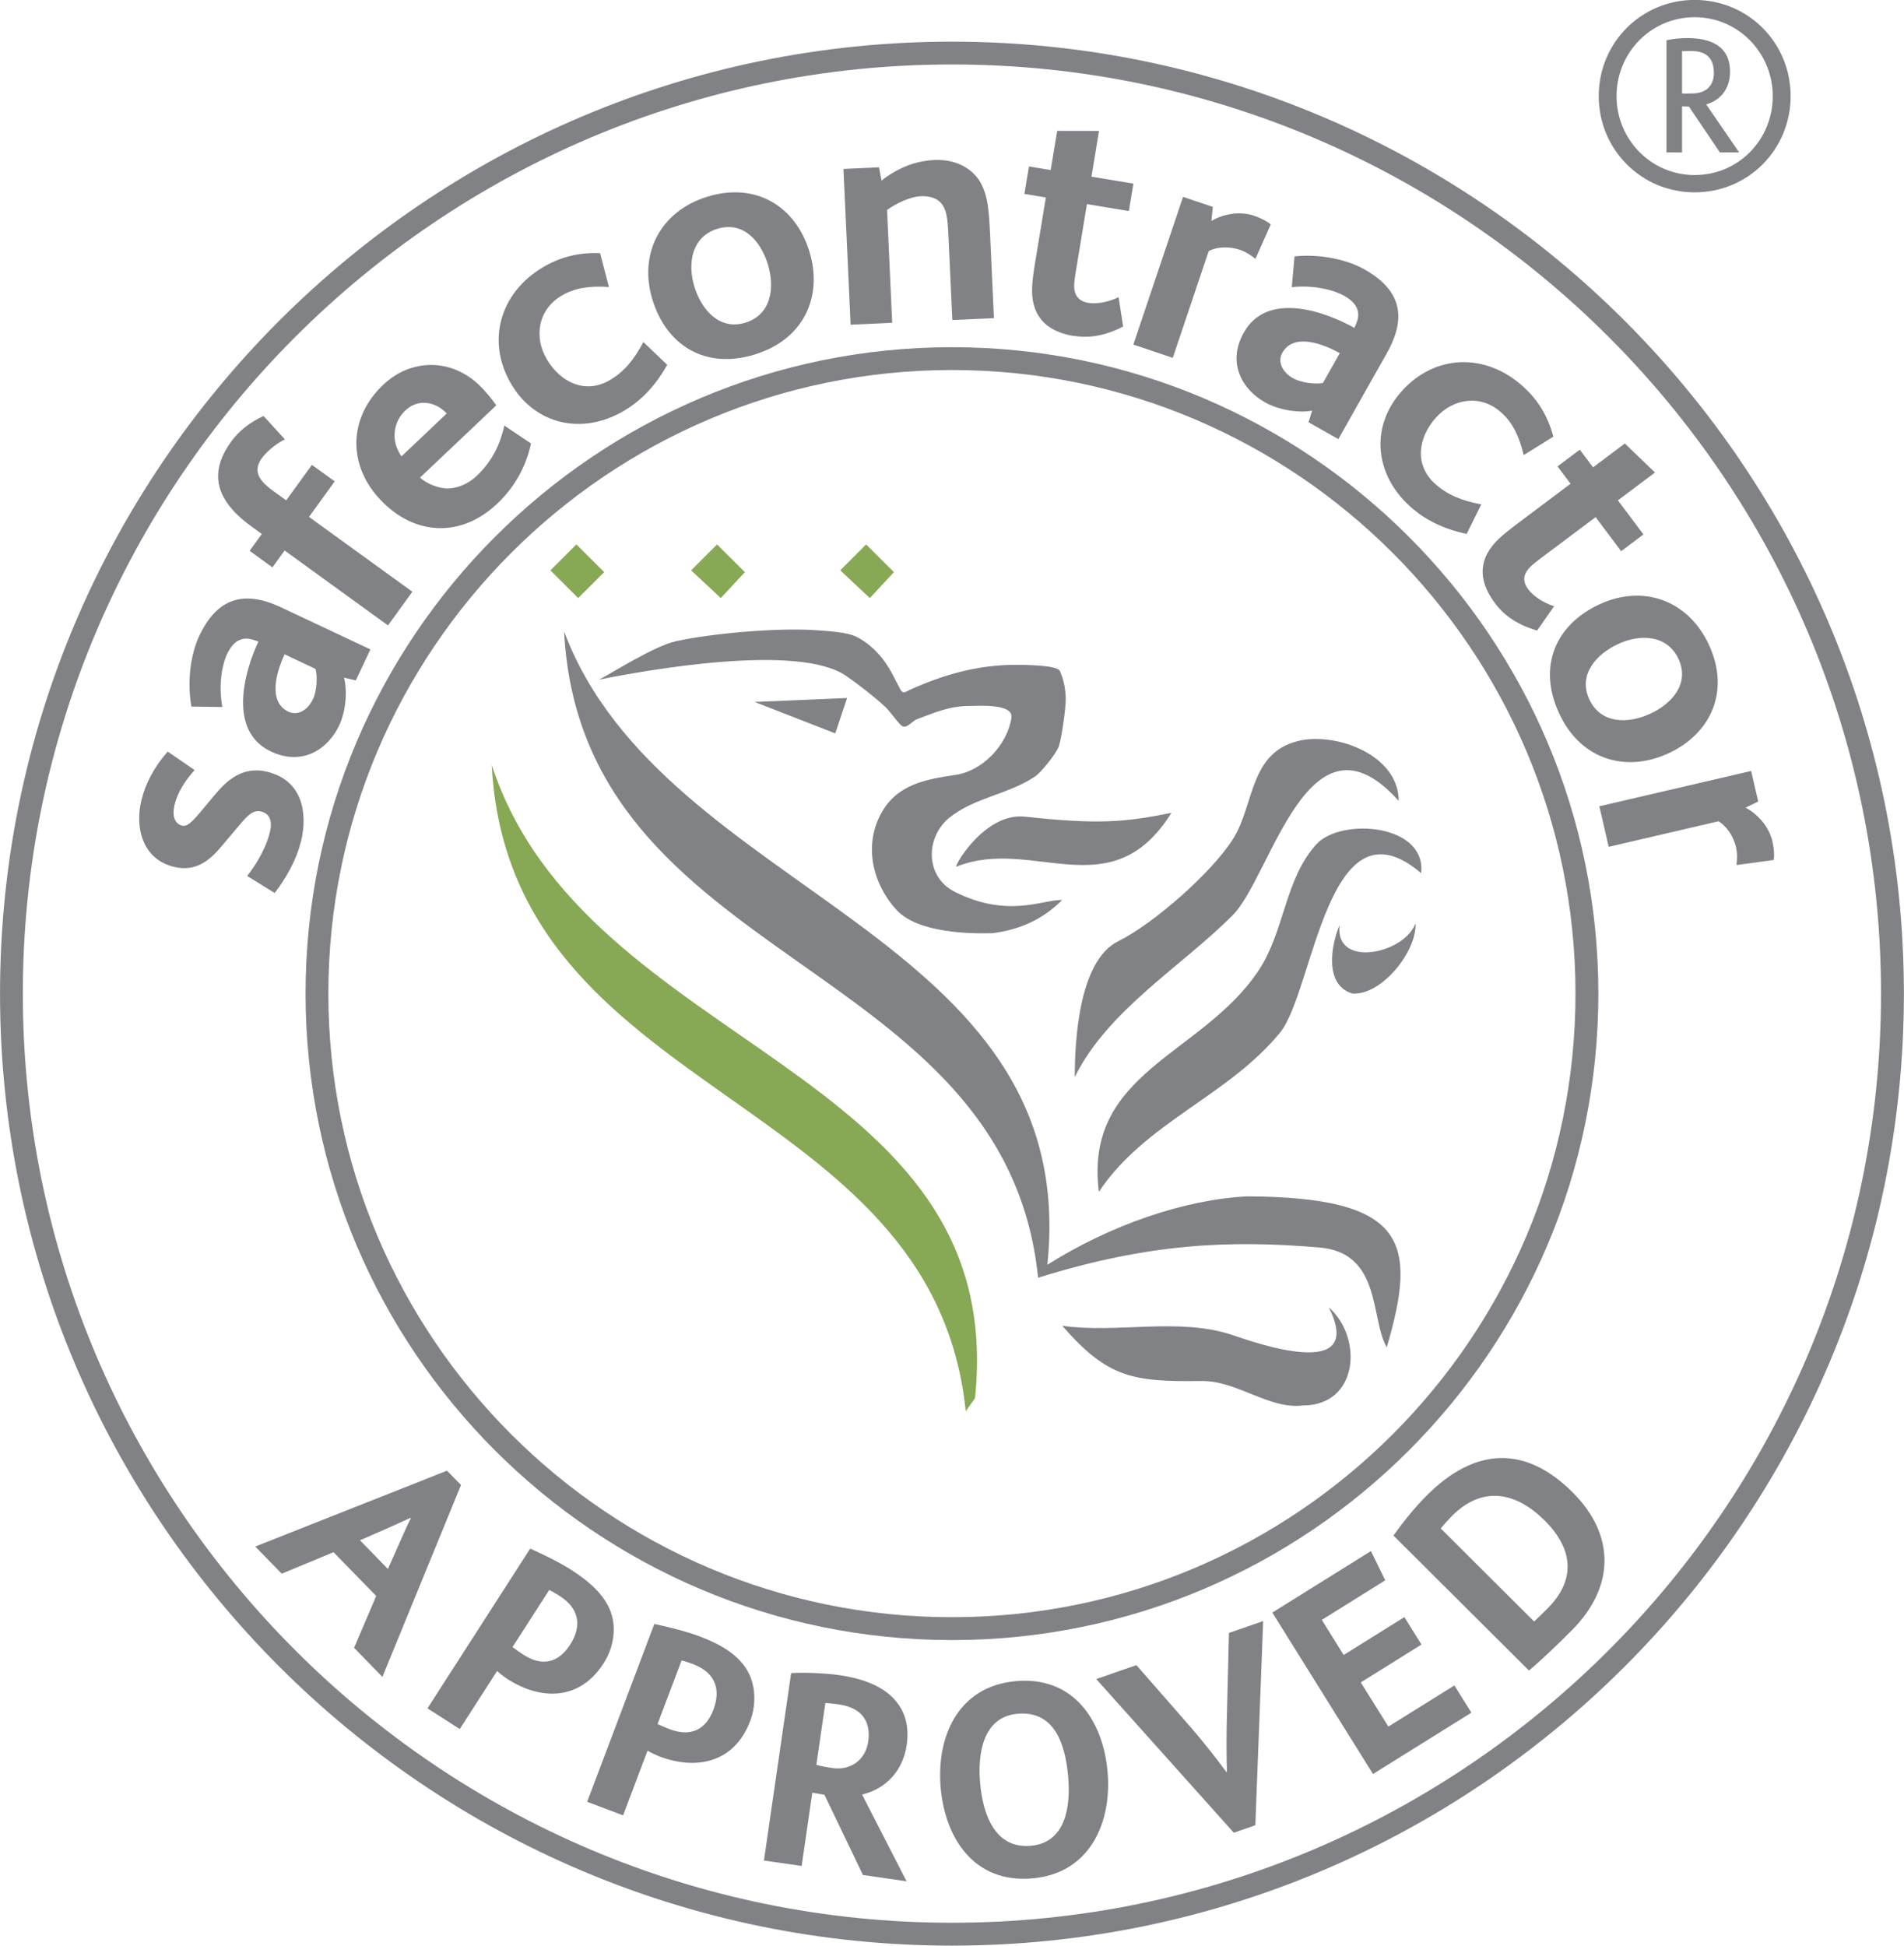 <?xml version="1.0" encoding="UTF-8"?> <svg xmlns="http://www.w3.org/2000/svg" xmlns:xlink="http://www.w3.org/1999/xlink" xmlns:xodm="http://www.corel.com/coreldraw/odm/2003" xml:space="preserve" width="0.963in" height="0.984in" version="1.1" style="shape-rendering:geometricPrecision; text-rendering:geometricPrecision; image-rendering:optimizeQuality; fill-rule:evenodd; clip-rule:evenodd" viewBox="0 0 255.49 261.07"> <defs> <style type="text/css"> .fil0 {fill:#808285} .fil1 {fill:#87A854} .fil2 {fill:#808285;fill-rule:nonzero} </style> </defs> <g id="__x0023_Layer_x0020_1">  <polygon class="fil0" points="112.08,98.41 113.67,93.66 101.26,94.19 "></polygon> <path class="fil0" d="M174.83 188.59c7.44,0 8.12,-9.05 3.48,-13.17 5.1,10.19 -10.18,4.63 -12.99,3.7 -7.14,-2.37 -15.37,-0.18 -22.78,-1.22 6.11,6.98 9.39,7.53 18.69,7.41 4.81,-0.06 9.03,3.84 13.61,3.28z"></path> <polygon class="fil1" points="73.86,76.53 77.34,73.05 81.07,76.77 77.58,80.25 "></polygon> <polygon class="fil1" points="92.74,76.53 96.22,73.05 99.95,76.77 96.72,80.25 "></polygon> <polygon class="fil1" points="112.75,76.53 116.22,73.05 119.95,76.77 116.72,80.25 "></polygon> <path class="fil0" d="M147.46 159.91c6.19,-9.29 17.27,-12.79 24.29,-21.33 4.56,-5.55 6.36,-32.19 18.95,-21.41 0.73,-6.64 -10.77,-7.49 -14.06,-3.88 -4.26,4.68 -4.25,11.68 -7.75,16.93 -7.56,11.38 -23.46,13.56 -21.44,29.69z"></path> <path class="fil0" d="M144.23 144.5c4.46,-8.99 14.22,-14.73 21.16,-21.67 5.22,-5.22 10.2,-28.89 22.3,-15.36 0,-6.21 -8.51,-9.3 -13.55,-8.03 -6.45,1.62 -5.82,8.46 -8.6,13 -2.76,4.5 -10.73,11.51 -15.48,13.85 -5.31,2.61 -5.84,13.44 -5.84,18.21z"></path> <path class="fil0" d="M181.49 133.32c4.02,0.23 8.67,-5.78 8.45,-9.44 -1.44,4.12 -10.9,6.11 -10.18,0.24 -1.15,2.68 -2.1,8.08 1.73,9.2z"></path> <path class="fil0" d="M133.09 125.23c3.85,-0.48 6.91,-1.92 9.44,-4.47 -2.62,-0.07 -7.24,2.49 -14.39,-1.08 -4.03,-2.02 -3.97,-7.3 -0.79,-9.92 3.37,-2.76 7.96,-3.15 11.54,-5.57 0.83,-0.56 2.69,-2.91 3.12,-3.88 0.43,-0.97 1,-5.28 1,-6.5 0,-1.22 -0.28,-2.69 -0.8,-3.79 -0.38,-0.78 -4.63,-0.81 -6.06,-0.81 -5.01,0.03 -9.47,1.29 -14.02,3.33 -0.54,0.25 -0.94,0.64 -1.29,0.01 -0.39,-0.71 -0.75,-1.45 -1.14,-2.18 -1,-1.87 -2.37,-3.51 -4.2,-4.6 -0.87,-0.52 -1.51,-0.95 -6.34,-1.23 -5.1,-0.3 -13.66,0.45 -18.46,1.5 -2.94,0.64 -8.77,4.39 -10.31,5.15 6.26,-1.25 26.7,-4.93 33.13,-0.51 1.71,1.18 3.66,2.71 5.15,4.06 0.74,0.67 1.49,1.84 2.2,2.54 0.72,0.72 1.41,-0.48 2.21,-0.79 2.37,-0.89 4.4,-1.76 6.94,-1.76 1.21,0 6.03,-0.38 5.7,1.61 -0.56,3.61 -3.87,7.12 -7.5,7.64 -4.13,0.6 -7.97,1.32 -10.06,5.31 -2.27,4.31 -1.02,9.36 2.14,12.81 3.25,3.55 12.03,3.12 12.76,3.12z"></path> <path class="fil0" d="M186.07 180.83c4.22,-14.29 2.56,-20.18 -18.72,-20.3 -8.43,0.44 -18.29,3.81 -26.81,9.18 4.69,-44.78 -51.48,-49.37 -64.85,-84.98 2.36,45.11 59.19,43.53 63.61,86.72 15.05,-4.7 25.99,-5.05 37.73,-4.06 8.34,0.69 6.85,9.47 9.01,13.32l0.04 0.12z"></path> <path class="fil0" d="M128.37 116.28c10.22,-4.08 20.73,5.76 28.82,-7.21 -6.19,1.25 -9.82,1.59 -19.65,0.51 -5.55,-0.6 -9.79,7.1 -9.17,6.7z"></path> <path class="fil1" d="M130.83 187.62c4.69,-44.78 -52.27,-46.43 -64.85,-84.98 2.36,45.11 59.18,43.53 63.61,86.72l1.24 -1.74z"></path> <path class="fil2" d="M127.74 220.07c-47.83,0 -86.74,-38.91 -86.74,-86.74 0,-47.83 38.91,-86.74 86.74,-86.74 47.83,0 86.74,38.91 86.74,86.74 0,47.83 -38.91,86.74 -86.74,86.74zm0 -170.42l0 0c-46.14,0 -83.68,37.54 -83.68,83.67 0,46.14 37.54,83.68 83.68,83.68 46.14,0 83.67,-37.54 83.67,-83.68 0,-46.13 -37.54,-83.67 -83.67,-83.67z"></path> <path class="fil2" d="M127.74 261.07c-70.44,0 -127.74,-57.31 -127.74,-127.74 0,-70.44 57.31,-127.74 127.74,-127.74 70.43,0 127.74,57.31 127.74,127.74 0,70.44 -57.31,127.74 -127.74,127.74zm0 -252.42l0 0c-68.75,0 -124.68,55.93 -124.68,124.67 0,68.75 55.93,124.68 124.68,124.68 68.75,0 124.67,-55.93 124.67,-124.68 0,-68.75 -55.92,-124.67 -124.67,-124.67z"></path> <path class="fil2" d="M47.51 221.11l2.97 -6.96 -5.73 -5.87 -6.95 2.88 -3.55 -3.64 25.73 -10.18 1.88 1.92 -10.55 25.75 -3.8 -3.9zm7.61 -17.39l0 0 -0.05 -0.05c-2.15,1.01 -6.77,3.01 -6.77,3.01l3.75 3.85c1.82,-4.14 2.76,-6.24 3.08,-6.81z"></path> <path class="fil2" d="M68.07 225.28c-0.53,-0.34 -1.07,-0.78 -1.37,-1.06l-5.01 7.79 -4.33 -2.78 13.78 -21.43c1.47,0.64 4,1.87 5.51,2.85 3.09,1.99 6.15,4.65 5.65,8.88 -0.14,1.31 -0.6,2.58 -1.33,3.69 -3.14,4.89 -8.27,5.04 -12.91,2.06zm7.06 -11.11l0 0c-0.59,-0.38 -1.07,-0.65 -1.43,-0.83l-4.93 7.67c0.32,0.25 1.1,0.8 1.45,1.02 2.5,1.61 4.69,1.14 6.28,-1.34 1.66,-2.6 1.14,-4.9 -1.36,-6.51z"></path> <path class="fil2" d="M88.45 235.66c-0.59,-0.22 -1.22,-0.54 -1.56,-0.75l-3.28 8.68 -4.82 -1.82 9.01 -23.86c1.57,0.32 4.31,1 5.99,1.63 3.45,1.3 6.99,3.27 7.39,7.52 0.13,1.31 -0.05,2.66 -0.53,3.9 -2.06,5.44 -7.04,6.67 -12.21,4.71zm4.59 -12.35l0 0c-0.66,-0.24 -1.19,-0.41 -1.58,-0.51l-3.23 8.54c0.37,0.18 1.25,0.55 1.63,0.69 2.79,1.05 4.83,0.13 5.87,-2.62 1.09,-2.89 0.09,-5.04 -2.7,-6.1z"></path> <path class="fil2" d="M115.79 251.58l-5.16 -10.75 -1.63 -0.28 -1.43 9.83 -5.06 -0.73 3.65 -25.15c1.76,-0.12 4.72,0.02 6.5,0.28 3.17,0.46 6.02,1.54 7.62,3.56 1.17,1.43 1.75,3.34 1.38,5.85 -0.48,3.28 -2.66,5.82 -5.98,6.61l5.97 11.64 -5.86 -0.85zm-3.14 -22.87l0 0c-0.77,-0.11 -1.28,-0.15 -1.9,-0.2l-1.21 8.3c0.54,0.15 1,0.26 2.17,0.43 2.44,0.36 4.44,-1.1 4.79,-3.54 0.41,-2.8 -0.97,-4.56 -3.85,-4.98z"></path> <path class="fil2" d="M138.59 252.04c-7.91,0.72 -11.76,-5.43 -12.36,-12.1 -0.6,-6.63 2.12,-13.63 10.07,-14.36 7.91,-0.71 11.73,5.51 12.32,12.14 0.6,6.59 -2.2,13.61 -10.04,14.32zm-2.08 -22.08l0 0c-4.62,0.42 -5.35,5.4 -4.99,9.31 0.37,4.14 1.95,8.84 6.82,8.4 4.69,-0.42 5.35,-5.32 4.99,-9.32 -0.39,-4.29 -1.8,-8.85 -6.82,-8.39z"></path> <path class="fil2" d="M168.45 244.92l-2.89 1 -18.46 -20.62 5.39 -1.87 7.37 8.43c1.56,1.8 3.58,4.37 4.71,5.92l0.07 -0.03c-0.06,-1.73 -0.08,-4.73 -0.02,-6.89l0.29 -11.75 4.59 -1.59 -1.05 27.4z"></path> <polygon class="fil2" points="185.88,212.05 177.37,217.36 180.3,222.07 188.45,216.99 190.74,220.67 182.6,225.75 186.3,231.68 195.16,226.16 197.44,229.81 184.24,238.04 170.73,216.38 183.96,208.13 "></polygon> <path class="fil2" d="M210.91 218.76c-1.76,1.77 -3.69,3.65 -5.74,5.4l-18.19 -18.12c1.37,-1.9 2.88,-3.78 4.44,-5.34 6.52,-6.54 13.25,-6.79 19.61,-0.45 5.66,5.63 5.77,12.6 -0.12,18.52zm-16.08 -15.34l0 0c-0.54,0.55 -1.01,1.07 -1.5,1.67l12.53 12.49c0.62,-0.57 1.22,-1.18 1.8,-1.75 3.97,-3.99 3.31,-8.13 -0.39,-11.81 -3.81,-3.79 -8.31,-4.75 -12.44,-0.6z"></path> <path class="fil2" d="M40.37 112.93c-0.56,2.38 -2.02,4.99 -3.52,6.89l-3.69 -2.28c1.43,-1.78 2.63,-4.06 3.06,-5.9 0.34,-1.42 0.01,-2.47 -1.2,-2.75 -1,-0.24 -1.73,0.43 -2.84,1.76l-2.45 2.9c-1.6,1.92 -3.47,3.46 -6.34,2.78 -4.3,-1.02 -5.29,-5.27 -4.43,-8.9 0.55,-2.3 1.73,-4.53 3.54,-6.58l3.61 2.48c-1.25,1.38 -2.28,2.95 -2.7,4.7 -0.34,1.46 0.03,2.52 1.03,2.76 0.58,0.14 1.17,-0.3 2.4,-1.77l2.03 -2.43c1.59,-1.88 3.68,-3.81 6.94,-3.04 4.64,1.1 5.54,5.32 4.58,9.38z"></path> <path class="fil2" d="M47.74 91.3l-1.58 -0.37c0.46,1.74 0.26,4.49 -0.64,6.39 -1.5,3.19 -4.92,5.51 -9.16,3.52 -5.87,-2.76 -3.54,-10.82 -1.69,-14.75 -0.37,-0.13 -0.85,-0.31 -1.16,-0.36 -1.28,-0.22 -2.29,0.44 -3.06,2.07 -0.5,1.05 -1.22,3.7 -0.62,7.07l-4.15 -0.06c-0.62,-3.52 -0.05,-7.14 1.05,-9.47 2.34,-4.97 5.85,-6.27 11.01,-3.83l11.96 5.63 -1.96 4.16zm-9.55 -3.5l0 0c-1.05,2.21 -2.33,6.35 0.5,7.69 1.32,0.62 2.64,-0.27 3.3,-1.67 0.54,-1.12 0.62,-3.03 0.35,-4.06l-4.15 -1.96z"></path> <path class="fil2" d="M38.23 58.96c-0.86,0.38 -2.32,1.45 -3.1,2.52 -0.73,1.01 -0.71,1.87 -0.29,2.6 0.42,0.74 1.2,1.35 1.89,1.85l1.67 1.21 3.45 -4.76 3.06 2.21 -3.45 4.77 13.87 10.04 -3.27 4.52 -13.87 -10.05 -1.64 2.26 -3.06 -2.22 1.64 -2.26 -1.29 -0.93c-1.01,-0.73 -1.93,-1.5 -2.68,-2.37 -2.18,-2.48 -2.8,-5.42 -0.16,-9.07 1.05,-1.46 2.53,-2.62 4.36,-3.46l2.87 3.14z"></path> <path class="fil2" d="M66.59 54.39l-3.52 3.34 -6.71 6.35c0.83,0.81 2.54,1.49 3.76,1.47 1.36,-0.05 2.75,-0.65 3.84,-1.69 1.99,-1.89 3.12,-4.07 3.71,-6.76l3.58 2.41c-0.66,3.11 -2.22,5.89 -4.53,8.07 -4.86,4.61 -11.11,4.32 -15.68,-0.52 -4.4,-4.64 -4.31,-10.98 0.36,-15.41 1.31,-1.24 2.81,-2.08 4.38,-2.43 3.12,-0.77 6.43,0.23 8.91,2.85 0.71,0.75 1.33,1.52 1.91,2.33zm-12.22 0.7l0 0c-0.91,0.86 -1.43,2.06 -1.43,3.3 -0.03,0.97 0.37,2.07 0.93,2.85l5.58 -5.29 0.5 -0.47c-1.54,-1.62 -3.86,-2.02 -5.57,-0.39z"></path> <path class="fil2" d="M83.73 55.12c-5.66,3.34 -11.94,1.82 -15.13,-3.58 -3.36,-5.69 -1.59,-12.22 4.29,-15.7 2.25,-1.33 4.71,-1.99 7.63,-1.87l1.19 4.54c-2.65,-0.18 -4.61,0.13 -6.35,1.16 -3.18,1.88 -3.75,5.56 -1.98,8.55 1.81,3.06 5.15,4.74 8.48,2.77 1.85,-1.09 3.2,-2.69 4.47,-5.09l3.2 3.05c-1.5,2.69 -3.38,4.74 -5.79,6.16z"></path> <path class="fil2" d="M101.31 47.56c-6.68,2.06 -11.87,-1.2 -13.76,-7.35 -1.87,-6.08 0.98,-11.85 7.38,-13.82 6.49,-2 11.81,1.3 13.67,7.33 1.87,6.08 -0.76,11.83 -7.29,13.83zm-5.05 -16.86l0 0c-3.45,1.06 -4.04,4.66 -3.08,7.78 0.96,3.12 3.38,5.88 6.83,4.82 3.49,-1.07 3.99,-4.69 3.02,-7.85 -0.96,-3.12 -3.31,-5.81 -6.76,-4.75z"></path> <path class="fil2" d="M127.79 42.95l-0.53 -11.5c-0.1,-2.27 -0.28,-3.34 -0.92,-4.13 -0.54,-0.66 -1.47,-1.05 -2.8,-0.99 -1.37,0.06 -3.22,0.92 -4.51,1.84l0.69 15.14 -5.58 0.26 -0.96 -20.9 4.77 -0.22 0.34 1.79c0.33,-0.31 1.16,-0.87 1.84,-1.24 1.42,-0.8 3.12,-1.43 5.26,-1.53 3.35,-0.15 5.49,1.56 6.34,3.32 0.81,1.64 0.98,3.35 1.14,6.92l0.5 10.98 -5.58 0.25z"></path> <path class="fil2" d="M144.06 45.08c-3.85,-0.63 -5.75,-2.86 -5.56,-6.62 0.02,-0.69 0.17,-1.84 0.42,-3.37l1.42 -8.59 -2.88 -0.48 0.61 -3.68 2.92 0.48 0.87 -5.26 5.61 0.01 -1.01 6.14 5.63 0.93 -0.61 3.68 -5.63 -0.93 -1.5 9.1c-0.19,1.14 -0.29,2 -0.13,2.63 0.19,0.73 0.7,1.33 1.8,1.52 1.01,0.17 2.53,-0.02 4.08,-0.76l0.61 3.93c-2.33,1.22 -4.49,1.61 -6.65,1.25z"></path> <path class="fil2" d="M168.46 34.72c-0.72,-0.56 -1.36,-0.96 -2.05,-1.19 -1.3,-0.44 -2.96,-0.5 -4.22,0.16l-4.82 14.33 -5.29 -1.78 6.67 -19.82 3.99 1.34 -0.18 1.89c0.86,-0.53 1.92,-0.85 3.01,-0.99 0.93,-0.09 1.9,0.01 2.67,0.27 1.02,0.35 1.82,0.8 2.28,1.18l-2.05 4.61z"></path> <path class="fil2" d="M175.59 56.65l0.48 -1.55c-1.76,0.34 -4.5,-0.07 -6.32,-1.11 -3.07,-1.73 -5.14,-5.31 -2.84,-9.38 3.19,-5.65 11.05,-2.74 14.83,-0.61 0.15,-0.35 0.37,-0.82 0.44,-1.13 0.31,-1.25 -0.27,-2.32 -1.84,-3.2 -1.01,-0.57 -3.6,-1.49 -7,-1.14l0.37 -4.13c3.55,-0.36 7.12,0.47 9.37,1.74 4.79,2.7 5.82,6.29 3.01,11.26l-6.5 11.52 -4 -2.26zm4.19 -9.26l0 0c-2.13,-1.2 -6.16,-2.79 -7.71,-0.06 -0.71,1.27 0.08,2.66 1.43,3.42 1.09,0.61 2.97,0.84 4.02,0.64l2.26 -4z"></path> <path class="fil2" d="M189.22 67.96c-4.88,-4.41 -5.3,-10.86 -1.09,-15.51 4.43,-4.91 11.2,-5.16 16.26,-0.58 1.94,1.75 3.3,3.9 4.05,6.72l-3.98 2.48c-0.62,-2.59 -1.5,-4.37 -3,-5.71 -2.74,-2.48 -6.42,-1.92 -8.75,0.65 -2.39,2.65 -3,6.33 -0.13,8.92 1.59,1.43 3.52,2.25 6.19,2.75l-1.96 3.96c-3.01,-0.63 -5.53,-1.82 -7.6,-3.69z"></path> <path class="fil2" d="M200.59 80.91c-2.35,-3.13 -2.18,-6.05 0.55,-8.63 0.5,-0.48 1.4,-1.21 2.64,-2.14l6.97 -5.23 -1.75 -2.33 2.99 -2.24 1.78 2.37 4.26 -3.2 4.05 3.89 -4.98 3.74 3.43 4.57 -2.99 2.25 -3.43 -4.57 -7.39 5.54c-0.93,0.7 -1.59,1.25 -1.91,1.81 -0.37,0.65 -0.43,1.44 0.25,2.33 0.62,0.82 1.84,1.74 3.48,2.28l-2.28 3.26c-2.54,-0.73 -4.36,-1.94 -5.67,-3.69z"></path> <path class="fil2" d="M209.21 95.7c-2.94,-6.35 -0.4,-11.93 5.44,-14.62 5.77,-2.67 11.87,-0.62 14.68,5.47 2.85,6.16 0.29,11.88 -5.44,14.53 -5.77,2.66 -11.82,0.83 -14.68,-5.37zm16.03 -7.27l0 0c-1.51,-3.27 -5.16,-3.39 -8.12,-2.01 -2.96,1.37 -5.37,4.14 -3.86,7.41 1.53,3.31 5.18,3.33 8.18,1.94 2.96,-1.37 5.31,-4.07 3.8,-7.34z"></path> <path class="fil2" d="M233.02 116.07c0.1,-0.91 0.1,-1.65 -0.06,-2.36 -0.31,-1.34 -1.14,-2.78 -2.36,-3.51l-14.73 3.43 -1.26 -5.44 20.37 -4.74 0.95 4.1 -1.7 0.83c0.9,0.45 1.73,1.19 2.41,2.04 0.57,0.75 0.99,1.62 1.18,2.41 0.25,1.04 0.28,1.96 0.2,2.56l-5 0.68z"></path> <path class="fil2" d="M227.4 25.81c-7.17,0 -12.87,-5.77 -12.87,-12.91 0,-7.17 5.7,-12.91 12.87,-12.91 7.17,0 12.88,5.73 12.88,12.91 0,7.17 -5.7,12.91 -12.88,12.91zm0 -23.5l0 0c-5.85,0 -10.48,4.75 -10.48,10.59 0,5.81 4.63,10.59 10.48,10.59 5.89,0 10.48,-4.75 10.48,-10.59 0,-5.81 -4.63,-10.59 -10.48,-10.59zm3.39 18.14l0 0 -4.16 -6.15c-0.26,0 -0.63,-0.03 -0.92,-0.03l0 6.18 -2.09 0 0 -15.05c0.99,-0.22 1.91,-0.29 2.83,-0.29 3.01,0 5.7,1 5.7,4.52 0,2.13 -1.14,3.79 -3.2,4.38l4.42 6.44 -2.58 0zm-3.86 -13.61l0 0c-0.41,0 -0.81,0 -1.22,0.04l0 5.66c0.44,0.04 0.92,0 1.37,0 1.76,0 2.9,-0.95 2.9,-2.76 0,-2.02 -1.07,-2.94 -3.05,-2.94z"></path> </g> </svg> 